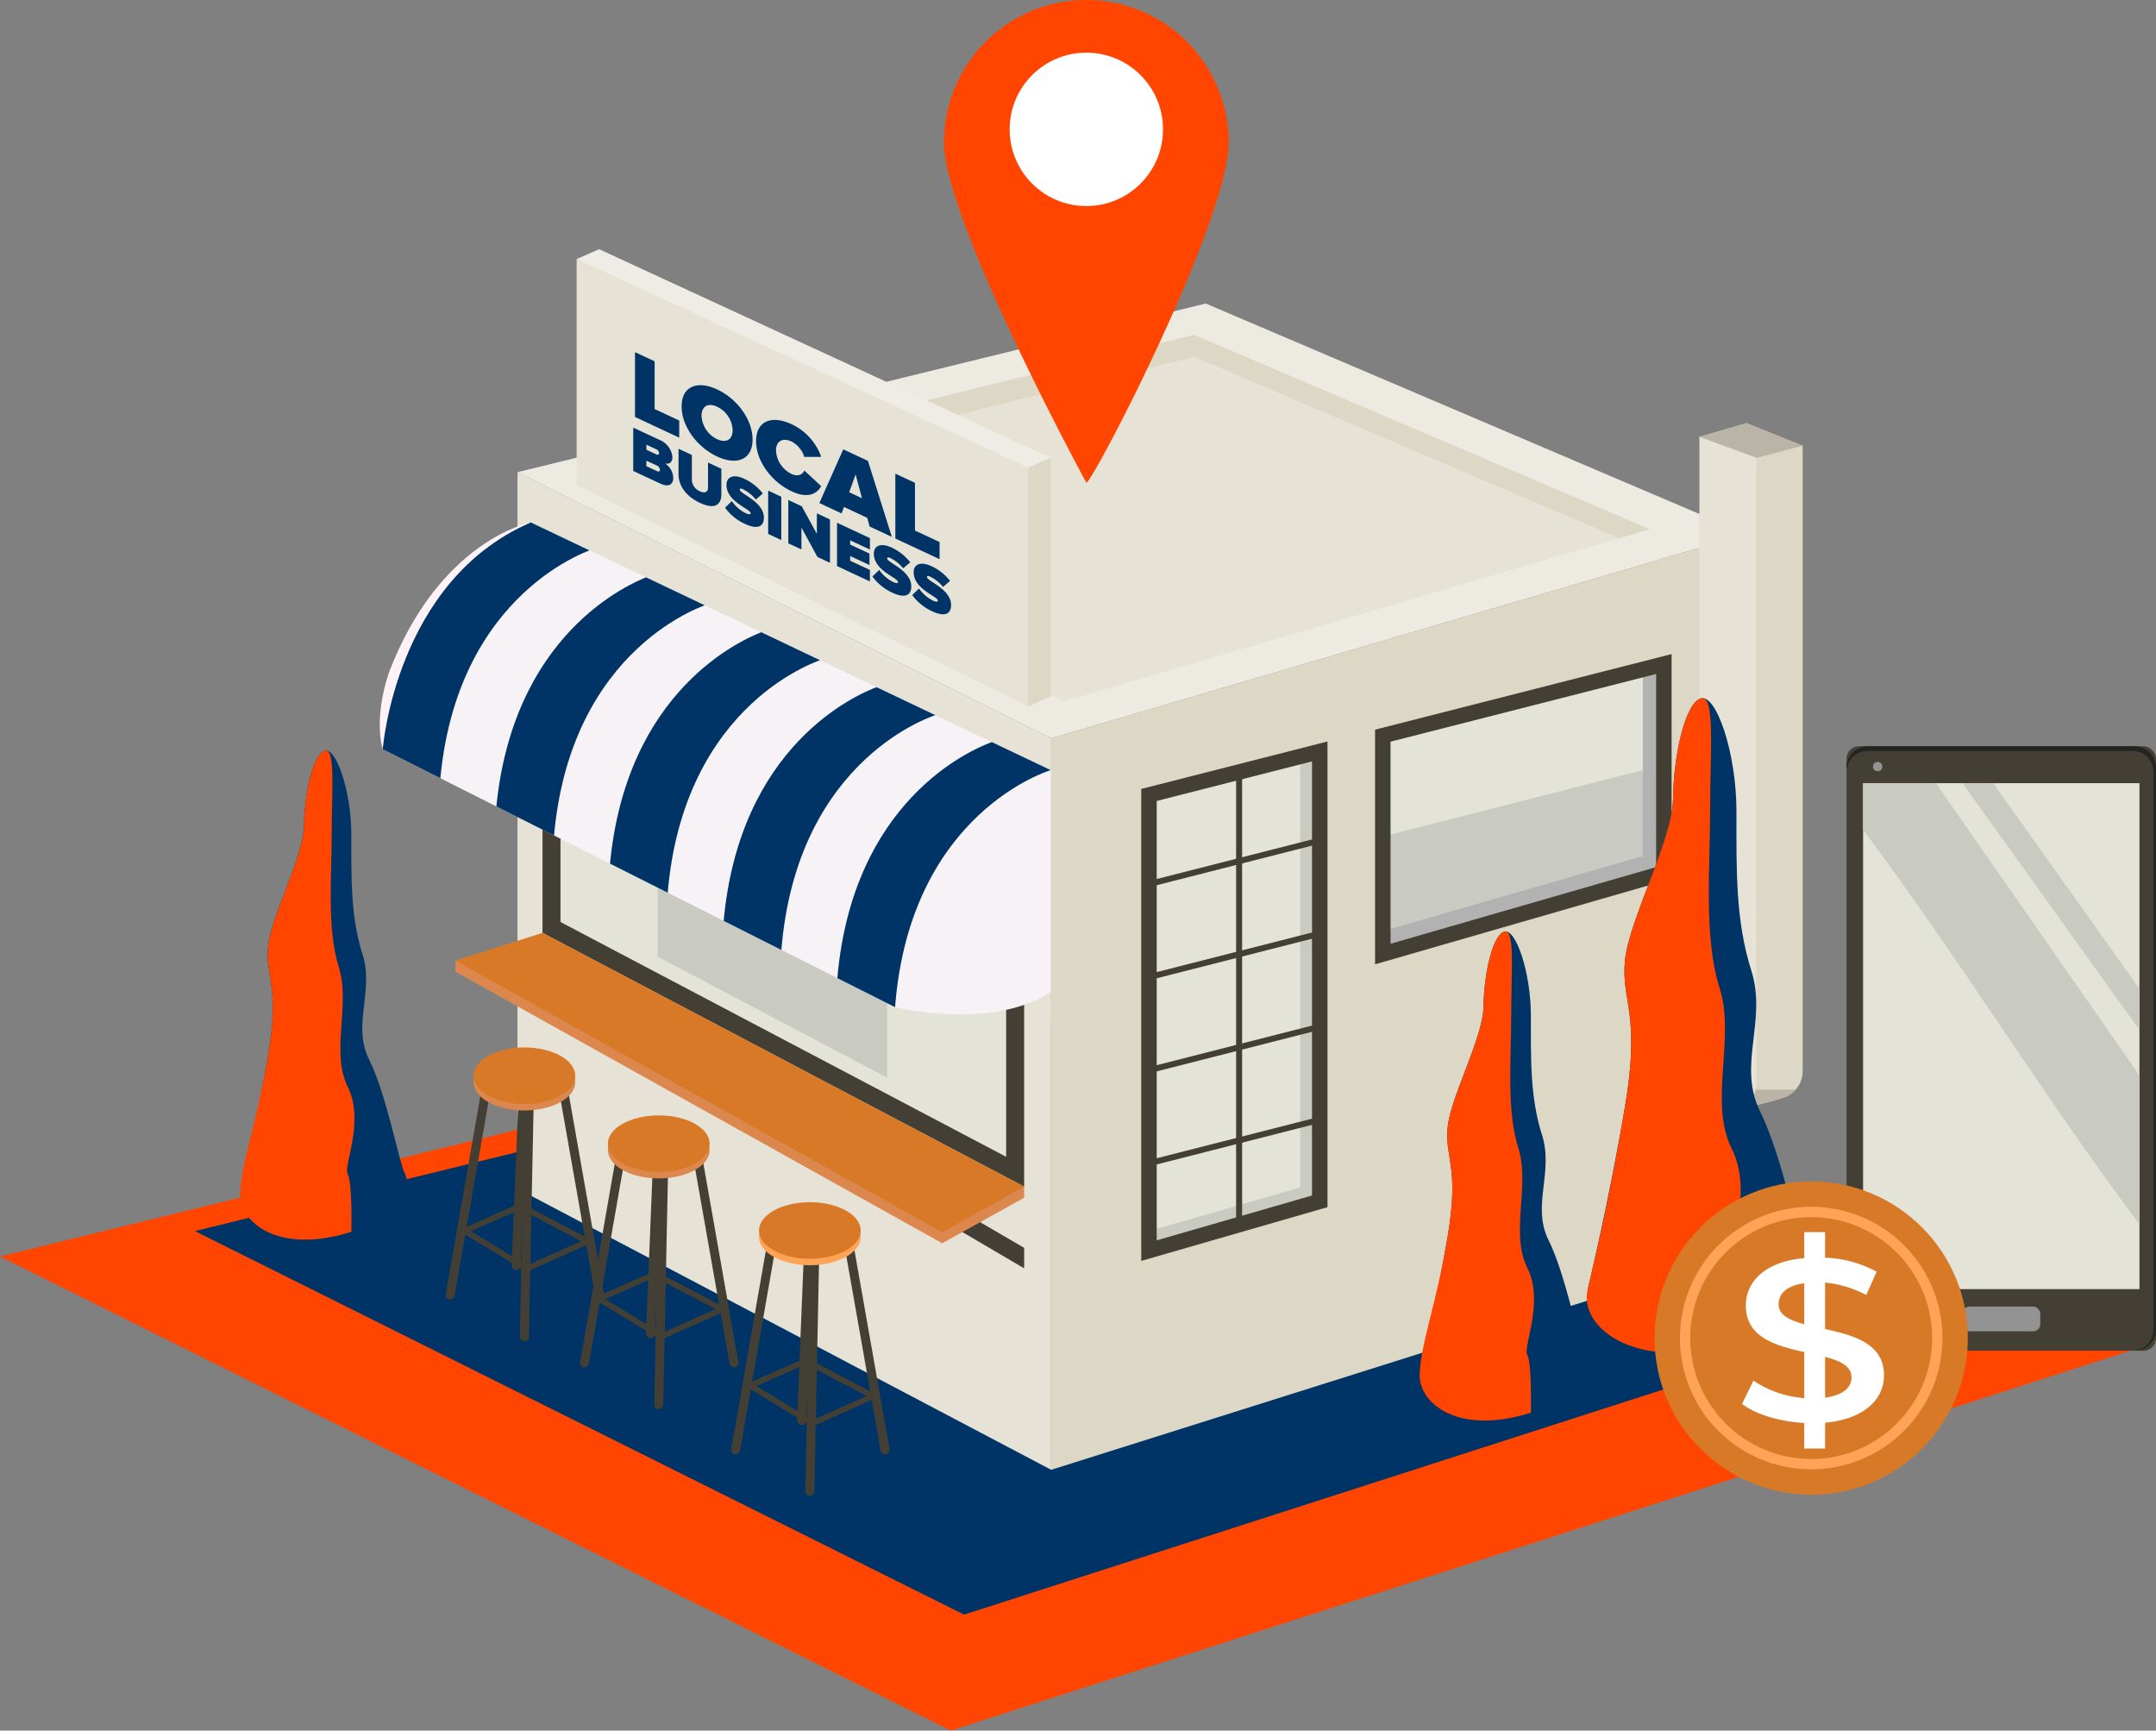 <svg xmlns="http://www.w3.org/2000/svg" xmlns:xlink="http://www.w3.org/1999/xlink" width="511.322" height="410.391" viewBox="0 0 511.322 410.391"><rect x="0" y="0" width="511.322" height="410.391" fill="#808080" stroke="none"/><defs fill="#000000"><style>.a{fill:none;}.b{fill:#ff4500;}.c{fill:#003466;}.d{fill:#edeae2;}.e{fill:#e6e2d5;}.f{fill:#ddd7c5;}.g{fill:#e3e3d8;}.h{fill:#c9cac1;}.i{fill:#443f34;}.j{fill:#f6f2f6;}.k{fill:#fff2f6;}.l{clip-path:url(#a);}.m{fill:#efece6;}.n{fill:#b2b2b2;}.o{fill:#db874d;}.p{fill:#d87928;}.q{fill:#ffa357;}.r{fill:#bab4a6;}.s{fill:#fff;}.t{fill:#242522;}.u{fill:#939393;}</style><clipPath id="a" fill="#000000"><path class="a" d="M-1309.771,675.1s-33.33,9.807-36.92,56.213l-121.5-61.175s2.992-39.951,35.116-53.775Z" transform="translate(1468.195 -616.358)" fill="#000000"></path></clipPath></defs><g transform="translate(1620.948 -407.871)"><g transform="translate(-1620.948 407.871)"><g transform="translate(0 226.721)"><path class="b" d="M-1395.48,973.08l-225.468-112.433,290.763-71.237,217.373,92.663Z" transform="translate(1620.948 -789.41)" fill="#000000"></path><path class="c" d="M-1360.749,950.758-1543.161,859.8l235.239-57.634,175.863,74.968Z" transform="translate(1589.384 -794.584)" fill="#000000"></path></g><g transform="translate(56.945 177.983)"><path class="c" d="M-1525.1,812.22s3.784-15.637,6.622-32.413-.7-18.655,0-25.919,8.424-21.329,8.514-28.642,1.984-16.543,4.775-17.757,6.46,9.507,6.46,19.912-.2,19.321,2.638,28.264-2.537,16.744,1.569,24.983,7.234,24.708,8.35,26.721,2.8,9.279-12.557,14.153C-1516.11,827.04-1525.1,812.22-1525.1,812.22Z" transform="translate(1525.109 -707.393)" fill="#000000"></path><path class="b" d="M-1525.105,812.218c.453-7.985,3.784-15.637,6.621-32.413s-.7-18.655,0-25.919,8.424-21.329,8.514-28.642,1.983-16.543,4.775-17.757,1.8,9.171,1.8,19.576-1.158,22.73,1.679,31.673-1.974,20.183,2.131,28.423-1.116,18.662,0,20.676.85,13.685.85,13.685C-1516.119,827.038-1525.5,819.2-1525.105,812.218Z" transform="translate(1525.117 -707.391)" fill="#000000"></path></g><g transform="translate(90.068 59.099)"><g transform="translate(32.664 12.882)"><path class="d" d="M-1287.842,632.108l-126.567-63.115L-1251.189,529l128.228,54.662Z" transform="translate(1414.409 -529.005)" fill="#000000"></path><path class="e" d="M-1269.2,628.422l-106.679-53.2,137.574-33.706,108.08,46.073Z" transform="translate(1398.773 -534.082)" fill="#000000"></path><path class="f" d="M-1238.3,546.738l100.832,42.983,7.248-2.13-108.08-46.073-137.574,33.706,7.018,3.5Z" transform="translate(1398.773 -534.082)" fill="#000000"></path><path class="e" d="M-1287.842,659.415V832.88l-126.567-66.673V596.3Z" transform="translate(1414.409 -556.311)" fill="#000000"></path><path class="g" d="M-1290.875,716.83-1400.836,658.9v70.763l109.961,57.925Z" transform="translate(1408.901 -581.714)" fill="#000000"></path><path class="h" d="M-1304.023,759.4l-54.43-28.673v35.028l54.43,28.673Z" transform="translate(1391.704 -610.859)" fill="#000000"></path><g transform="translate(5.93 73.652)"><path class="i" d="M-1290.2,788.715l-114.231-60.175V652.95l114.231,60.175Zm-109.961-62.752,105.691,55.677V715.7l-105.691-55.677Z" transform="translate(1404.429 -652.95)" fill="#000000"></path></g><path class="f" d="M-1036.533,620.992V790.9l-164.882,52V669.434Z" transform="translate(1327.982 -566.331)" fill="#000000"></path></g><g transform="translate(0 64.79)"><path class="j" d="M-1263.721,771.418s22.581,5.68,36.92-3.572V715.2S-1259.465,718.408-1263.721,771.418Z" transform="translate(1385.928 -656.467)" fill="#000000"></path><path class="k" d="M-1433.559,616.358s-21.541,4.026-33.641,35.579c-3.8,11.388-1.475,18.2-1.475,18.2" transform="translate(1469.377 -616.358)" fill="#000000"></path><g transform="translate(0.702)"><g class="l"><g transform="translate(-0.163 -0.551)"><path class="j" d="M-1309.771,675.1s-33.33,9.807-36.92,56.213l-121.5-61.175s2.992-39.951,35.116-53.775Z" transform="translate(1468.358 -615.807)" fill="#000000"></path><path class="c" d="M-1250.082,703.988c-5.23,1.906-33.026,13.972-36.68,56.03l13.692,6.849c3.59-46.406,36.92-56.213,36.92-56.213Z" transform="translate(1394.738 -651.364)" fill="#000000"></path><path class="c" d="M-1295.509,681.848c-5.23,1.906-33.026,13.971-36.68,56.03l13.692,6.849c3.589-46.406,36.919-56.213,36.919-56.213Z" transform="translate(1413.171 -642.381)" fill="#000000"></path><path class="c" d="M-1340.937,659.709c-5.229,1.906-33.026,13.971-36.679,56.03l13.692,6.849c3.589-46.405,36.919-56.212,36.919-56.212Z" transform="translate(1431.604 -633.397)" fill="#000000"></path><path class="c" d="M-1386.364,637.57c-5.229,1.906-33.026,13.971-36.679,56.029l13.691,6.849c3.589-46.406,36.92-56.213,36.92-56.213Z" transform="translate(1450.037 -624.414)" fill="#000000"></path><path class="c" d="M-1431.791,615.43c-5.23,1.906-33.026,13.971-36.679,56.03l13.691,6.849c3.59-46.406,36.92-56.213,36.92-56.213Z" transform="translate(1468.47 -615.43)" fill="#000000"></path></g></g></g></g><g transform="translate(46.693)"><path class="m" d="M-1278.366,556.771v56.635l-5.338,2.333L-1390.8,509.658l5.338-2.333Z" transform="translate(1390.799 -507.326)" fill="#000000"></path><path class="f" d="M-1244.893,601.781-1224.5,649.5l5.338-2.332V590.535Z" transform="translate(1331.594 -541.09)" fill="#000000"></path><path class="e" d="M-1283.7,560.7v56.635L-1390.8,564.875V511.251Z" transform="translate(1390.799 -508.919)" fill="#000000"></path></g><g transform="translate(236.044 96.006)"><path class="h" d="M-1069.063,689.854v51.781L-1002.4,722.4V672.864Z" transform="translate(1070.897 -670.502)" fill="#000000"></path><path class="g" d="M-1069.063,689.854v23.9l66.659-16.99v-23.9Z" transform="translate(1070.897 -670.502)" fill="#000000"></path><path class="n" d="M-1007.385,674.134V718.4l-61.677,17.8v5.438L-1002.4,722.4V672.864Z" transform="translate(1070.897 -670.502)" fill="#000000"></path><path class="i" d="M-1072.15,742.461V686.816l70.329-17.926v53.278Zm3.67-52.794v47.917l62.989-18.177V673.612Z" transform="translate(1072.15 -668.89)" fill="#000000"></path></g><g transform="translate(17.909 162.124)"><path class="i" d="M-1237.917,897.149l15.285,8.973v-4.856l-11.522-6.719Z" transform="translate(1357.548 -826.573)" fill="#000000"></path><path class="o" d="M-1439.238,791.215v2.622l115.486,64.411,19.43-10.807v-2.622Z" transform="translate(1439.238 -784.644)" fill="#000000"></path><path class="p" d="M-1418.554,780.157l-20.685,6.571,115.486,64.411,19.43-10.807Z" transform="translate(1439.238 -780.157)" fill="#000000"></path></g><g transform="translate(15.626 189.289)"><g transform="translate(15.647 2.606)"><path class="i" d="M-1415.68,880.46h-.044a1.068,1.068,0,0,1-1.023-1.11l1.957-48.067a1.068,1.068,0,0,1,1.11-1.024,1.068,1.068,0,0,1,1.024,1.11l-1.958,48.067A1.067,1.067,0,0,1-1415.68,880.46Z" transform="translate(1416.748 -830.258)" fill="#000000"></path></g><g transform="translate(3.053 36.867)"><path class="i" d="M-1421.794,904.258l-16.148-9.8,14.73-6.542,17.466,9.173Zm-13.224-9.616,13.319,8.086,12.846-5.741-14.409-7.567Z" transform="translate(1437.942 -887.914)" fill="#000000"></path></g><g transform="translate(17.604 10.341)"><path class="i" d="M-1412.387,902.576h-.022a1.068,1.068,0,0,1-1.046-1.089l1.168-57.166a1.1,1.1,0,0,1,1.089-1.046,1.068,1.068,0,0,1,1.046,1.089l-1.168,57.167A1.068,1.068,0,0,1-1412.387,902.576Z" transform="translate(1413.455 -843.275)" fill="#000000"></path></g><g transform="translate(0 5.64)"><path class="i" d="M-1442.011,889.486a1.036,1.036,0,0,1-.185-.016,1.068,1.068,0,0,1-.868-1.235l9.086-51.986a1.068,1.068,0,0,1,1.235-.868,1.068,1.068,0,0,1,.868,1.235l-9.086,51.986A1.067,1.067,0,0,1-1442.011,889.486Z" transform="translate(1443.08 -835.364)" fill="#000000"></path></g><g transform="translate(26.54 7.17)"><path class="i" d="M-1388.453,890.531a1.068,1.068,0,0,1-1.05-.882l-8.9-50.457a1.068,1.068,0,0,1,.866-1.237,1.071,1.071,0,0,1,1.237.866l8.9,50.457a1.068,1.068,0,0,1-.866,1.237A1.063,1.063,0,0,1-1388.453,890.531Z" transform="translate(1398.417 -837.939)" fill="#000000"></path></g><g transform="translate(6.613)"><ellipse class="o" cx="12.059" cy="6.709" rx="12.059" ry="6.709" transform="translate(0 1.529)" fill="#000000"></ellipse><ellipse class="p" cx="12.059" cy="6.709" rx="12.059" ry="6.709" fill="#000000"></ellipse></g><g transform="translate(31.866 16.112)"><g transform="translate(15.647 2.606)"><path class="i" d="M-1362.054,907.573h-.044a1.069,1.069,0,0,1-1.023-1.11l1.957-48.067a1.069,1.069,0,0,1,1.11-1.024,1.068,1.068,0,0,1,1.024,1.11l-1.957,48.067A1.067,1.067,0,0,1-1362.054,907.573Z" transform="translate(1363.122 -857.371)" fill="#000000"></path></g><g transform="translate(3.053 36.867)"><path class="i" d="M-1368.168,931.372l-16.148-9.8,14.73-6.542,17.466,9.173Zm-13.224-9.616,13.319,8.087,12.846-5.741-14.409-7.567Z" transform="translate(1384.316 -915.028)" fill="#000000"></path></g><g transform="translate(17.604 10.341)"><path class="i" d="M-1358.761,929.69h-.022a1.068,1.068,0,0,1-1.046-1.089l1.168-57.167a1.1,1.1,0,0,1,1.089-1.046,1.068,1.068,0,0,1,1.046,1.089l-1.168,57.167A1.068,1.068,0,0,1-1358.761,929.69Z" transform="translate(1359.829 -870.388)" fill="#000000"></path></g><g transform="translate(0 5.64)"><path class="i" d="M-1388.385,916.6a1.03,1.03,0,0,1-.185-.016,1.067,1.067,0,0,1-.868-1.235l9.086-51.986a1.067,1.067,0,0,1,1.235-.868,1.067,1.067,0,0,1,.868,1.235l-9.086,51.987A1.067,1.067,0,0,1-1388.385,916.6Z" transform="translate(1389.454 -862.478)" fill="#000000"></path></g><g transform="translate(26.541 7.17)"><path class="i" d="M-1334.827,917.644a1.068,1.068,0,0,1-1.05-.882l-8.9-50.457a1.068,1.068,0,0,1,.866-1.237,1.073,1.073,0,0,1,1.237.866l8.9,50.458a1.068,1.068,0,0,1-.866,1.237A1.066,1.066,0,0,1-1334.827,917.644Z" transform="translate(1344.791 -865.052)" fill="#000000"></path></g><g transform="translate(6.613)"><ellipse class="o" cx="12.059" cy="6.709" rx="12.059" ry="6.709" transform="translate(0 1.529)" fill="#000000"></ellipse><ellipse class="p" cx="12.059" cy="6.709" rx="12.059" ry="6.709" fill="#000000"></ellipse></g></g><g transform="translate(67.703 36.702)"><g transform="translate(15.646 2.605)"><path class="i" d="M-1301.746,942.223h-.044a1.069,1.069,0,0,1-1.024-1.11l1.957-48.067a1.069,1.069,0,0,1,1.11-1.024,1.069,1.069,0,0,1,1.024,1.11l-1.957,48.067A1.068,1.068,0,0,1-1301.746,942.223Z" transform="translate(1302.814 -892.021)" fill="#000000"></path></g><g transform="translate(3.053 36.867)"><path class="i" d="M-1307.859,966.022l-16.148-9.8,14.731-6.542,17.465,9.173Zm-13.224-9.616,13.32,8.087,12.846-5.741-14.409-7.567Z" transform="translate(1324.007 -949.678)" fill="#000000"></path></g><g transform="translate(17.604 10.341)"><path class="i" d="M-1298.452,964.34h-.023a1.068,1.068,0,0,1-1.046-1.089l1.168-57.166a1.1,1.1,0,0,1,1.089-1.046,1.068,1.068,0,0,1,1.046,1.089l-1.168,57.166A1.067,1.067,0,0,1-1298.452,964.34Z" transform="translate(1299.521 -905.038)" fill="#000000"></path></g><g transform="translate(0 5.64)"><path class="i" d="M-1328.076,951.25a1.1,1.1,0,0,1-.185-.016,1.067,1.067,0,0,1-.868-1.235l9.086-51.986a1.068,1.068,0,0,1,1.235-.868,1.067,1.067,0,0,1,.868,1.235l-9.086,51.987A1.067,1.067,0,0,1-1328.076,951.25Z" transform="translate(1329.145 -897.128)" fill="#000000"></path></g><g transform="translate(26.54 7.17)"><path class="i" d="M-1274.518,952.295a1.068,1.068,0,0,1-1.05-.882l-8.9-50.457a1.068,1.068,0,0,1,.866-1.237,1.073,1.073,0,0,1,1.237.866l8.9,50.457a1.068,1.068,0,0,1-.866,1.237A1.106,1.106,0,0,1-1274.518,952.295Z" transform="translate(1284.481 -899.702)" fill="#000000"></path></g><g transform="translate(6.613)"><ellipse class="q" cx="12.059" cy="6.709" rx="12.059" ry="6.709" transform="translate(0 1.529)" fill="#000000"></ellipse><ellipse class="p" cx="12.059" cy="6.709" rx="12.059" ry="6.709" fill="#000000"></ellipse></g></g></g><g transform="translate(180.591 116.733)"><path class="g" d="M-1121.877,707.744l-40.5,10.324V826.125l40.5-11.688Z" transform="translate(1164.215 -705.383)" fill="#000000"></path><path class="h" d="M-1126.5,708.923V811.145l-35.877,10.353v4.627l40.5-11.688V707.744Z" transform="translate(1164.215 -705.383)" fill="#000000"></path><path class="i" d="M-1165.468,826.952V715.03l44.173-11.259V814.205Zm3.669-109.071V822.074l36.834-10.629V708.493Z" transform="translate(1165.468 -703.771)" fill="#000000"></path><g transform="translate(1.66 7.522)"><g transform="translate(20.839)"><rect class="i" width="1.423" height="107.376" fill="#000000"></rect></g><g transform="translate(0 15.279)"><g transform="translate(0 0)"><rect class="i" width="41.798" height="1.423" transform="matrix(0.969, -0.247, 0.247, 0.969, 0, 10.33)" fill="#000000"></rect></g><g transform="translate(0 22.072)"><rect class="i" width="41.798" height="1.423" transform="matrix(0.969, -0.247, 0.247, 0.969, 0, 10.33)" fill="#000000"></rect></g><g transform="translate(0 44.145)"><rect class="i" width="41.798" height="1.423" transform="matrix(0.969, -0.247, 0.247, 0.969, 0, 10.33)" fill="#000000"></rect></g><g transform="translate(0 66.217)"><rect class="i" width="41.798" height="1.423" transform="matrix(0.969, -0.247, 0.247, 0.969, 0, 10.33)" fill="#000000"></rect></g></g></g></g><path class="f" d="M-931.557,576.723l-11.15,3.262,10.974,8.452V713.182a2,2,0,0,1-2.842,1.808l-5.582-2.612,6.2,27.24s10.183-2.379,11.939-3.219a6.631,6.631,0,0,0,3.805-6.024V582.084Z" transform="translate(1255.669 -535.485)" fill="#000000"></path><path class="r" d="M-918.211,582.083l-13.346-5.361-11.15,3.262,11.328,5.575Z" transform="translate(1255.669 -535.485)" fill="#000000"></path><path class="r" d="M-929.831,842.717l1.1,4.834s10.183-2.379,11.939-3.218a6.771,6.771,0,0,0,2.144-1.616Z" transform="translate(1250.445 -643.418)" fill="#000000"></path><path class="d" d="M-956.884,807.85l10.292-2.861s1.068,8.9-4.137,7.562S-956.884,807.85-956.884,807.85Z" transform="translate(1261.422 -628.109)" fill="#000000"></path><path class="e" d="M-948.459,582.212V718.256a2,2,0,0,1-2.842,1.808l-5.582-2.612v17.786l12.284,6.171a6.67,6.67,0,0,0,9.663-5.96V587.158Z" transform="translate(1261.422 -537.712)" fill="#000000"></path><g transform="translate(60.117 24.411)"><g transform="translate(0.412)"><path class="c" d="M-1367.515,563.779V548.406l4.656,2.173V561.9l5.831,2.722v4.057Z" transform="translate(1367.515 -548.406)" fill="#000000"></path><path class="c" d="M-1348.9,566.619c0-4.725,3.664-6.242,8.411-4.026s8.412,7.153,8.412,11.879-3.665,6.242-8.412,4.025S-1348.9,571.344-1348.9,566.619Zm12.1,5.648a6.476,6.476,0,0,0-3.688-5.57c-2.235-1.044-3.687-.016-3.687,2.128a6.477,6.477,0,0,0,3.687,5.57C-1338.25,575.438-1336.8,574.409-1336.8,572.266Z" transform="translate(1359.96 -553.757)" fill="#000000"></path><path class="c" d="M-1319.188,580.484c0-4.748,3.641-6.253,8.458-4a13.479,13.479,0,0,1,6.983,7.73l-4.01,0a6.166,6.166,0,0,0-2.973-3.624c-2.235-1.043-3.734-.037-3.734,2.107a6.557,6.557,0,0,0,3.734,5.592c1.383.645,2.581.168,2.973-.848l4.01,3.716c-.9,1.632-2.95,3.117-6.983,1.235C-1315.547,590.136-1319.188,585.209-1319.188,580.484Z" transform="translate(1347.905 -559.382)" fill="#000000"></path><path class="c" d="M-1282.024,605.49l-.553-2.056-5.531-2.582-.553,1.54-5.277-2.464,5.67-12.727,5.854,2.732,5.669,18.02Zm-3.319-12.359-1.521,4.245,3.042,1.42Z" transform="translate(1337.66 -564.148)" fill="#000000"></path><path class="c" d="M-1263.61,612.277V596.9l4.656,2.174v11.316l5.831,2.722v4.057Z" transform="translate(1325.353 -568.085)" fill="#000000"></path></g><g transform="translate(0 17.898)"><path class="c" d="M-1368.209,588.8V578.526l6.239,2.912a4.922,4.922,0,0,1,3.05,4.043c0,1.279-.755,1.789-1.757,1.537a4.293,4.293,0,0,1,1.957,3.425c0,1.433-.971,2.335-3.035,1.372Zm6.131-4.24a1.068,1.068,0,0,0-.616-.873l-2.4-1.122v1.2l2.4,1.121C-1362.37,585.041-1362.078,584.931-1362.078,584.562Zm.2,3.961a1.193,1.193,0,0,0-.724-1l-2.5-1.165v1.31l2.5,1.165C-1362.155,589.039-1361.877,588.907-1361.877,588.522Z" transform="translate(1368.209 -578.526)" fill="#000000"></path><path class="c" d="M-1350.14,593.014V586.96l3.159,1.474v5.947a3.069,3.069,0,0,0,1.926,2.67c1.263.59,1.91.106,1.91-.879v-5.947l3.158,1.474v6.039c0,2.557-1.6,3.673-5.068,2.056S-1350.14,595.556-1350.14,593.014Z" transform="translate(1360.877 -581.948)" fill="#000000"></path><path class="c" d="M-1331.578,605.4l1.618-1.556a8.715,8.715,0,0,0,3.312,2.871c.585.273,1.14.379,1.14-.022,0-.986-5.731-2.659-5.731-6.711,0-1.741,1.448-2.728,4.267-1.413a11.943,11.943,0,0,1,4.36,3.468l-1.664,1.427a9.176,9.176,0,0,0-3.019-2.426c-.616-.288-.786-.167-.786.1,0,.97,5.715,2.807,5.715,6.626,0,2.265-1.679,2.791-4.437,1.5A12.045,12.045,0,0,1-1331.578,605.4Z" transform="translate(1353.345 -586.413)" fill="#000000"></path><path class="c" d="M-1314.365,613.933V603.658l3.112,1.453v10.275Z" transform="translate(1346.361 -588.724)" fill="#000000"></path><path class="c" d="M-1299.427,620.906l-3.789-6.976v5.207l-3.113-1.453V607.409l3.2,1.5,3.574,6.536v-4.869l3.111,1.453V622.3Z" transform="translate(1343.1 -590.246)" fill="#000000"></path><path class="c" d="M-1286.885,626.759V616.484l7.8,3.638v2.711l-4.683-2.186v1.017l4.576,2.136v2.711l-4.576-2.135V625.5l4.683,2.186V630.4Z" transform="translate(1335.21 -593.928)" fill="#000000"></path><path class="c" d="M-1272.756,632.855l1.617-1.556a8.72,8.72,0,0,0,3.313,2.87c.585.273,1.14.379,1.14-.022,0-.986-5.731-2.659-5.731-6.711,0-1.74,1.448-2.728,4.267-1.412a11.949,11.949,0,0,1,4.36,3.467l-1.664,1.427a9.19,9.19,0,0,0-3.019-2.426c-.616-.288-.786-.166-.786.1,0,.97,5.716,2.807,5.716,6.626,0,2.265-1.679,2.791-4.437,1.5A12.04,12.04,0,0,1-1272.756,632.855Z" transform="translate(1329.477 -597.554)" fill="#000000"></path><path class="c" d="M-1256.865,640.273l1.618-1.556a8.714,8.714,0,0,0,3.312,2.871c.585.273,1.14.378,1.14-.022,0-.986-5.731-2.66-5.731-6.712,0-1.74,1.448-2.727,4.267-1.412a11.951,11.951,0,0,1,4.36,3.467l-1.664,1.427a9.182,9.182,0,0,0-3.019-2.427c-.616-.288-.786-.166-.786.1,0,.971,5.715,2.807,5.715,6.627,0,2.265-1.679,2.79-4.437,1.5A12.044,12.044,0,0,1-1256.865,640.273Z" transform="translate(1323.029 -600.563)" fill="#000000"></path></g></g></g><g transform="translate(376.308 165.551)"><path class="c" d="M-987.334,826.826s5.066-20.937,8.865-43.4-.94-24.978,0-34.7,11.278-28.557,11.4-38.348,2.655-22.149,6.393-23.775,8.65,12.729,8.65,26.661-.267,25.869,3.533,37.843-3.4,22.417,2.1,33.449,9.684,33.081,11.179,35.777,3.745,12.424-16.813,18.949C-975.3,846.668-987.334,826.826-987.334,826.826Z" transform="translate(987.537 -686.471)" fill="#000000"></path><path class="b" d="M-987.473,826.823c2.36-10.33,5.066-20.937,8.865-43.4s-.939-24.978,0-34.7,11.278-28.557,11.4-38.349,2.655-22.149,6.393-23.774,2.41,12.279,2.41,26.21-1.552,30.434,2.248,42.408-2.644,27.023,2.854,38.055-1.495,24.987,0,27.683,1.137,18.323,1.137,18.323C-975.441,846.665-989.558,835.948-987.473,826.823Z" transform="translate(987.676 -686.469)" fill="#000000"></path></g><g transform="translate(336.684 220.878)"><path class="c" d="M-1054.338,884.4s3.784-15.637,6.622-32.413-.7-18.655,0-25.92,8.424-21.328,8.514-28.642,1.983-16.543,4.775-17.756,6.46,9.507,6.46,19.912-.2,19.321,2.638,28.264-2.537,16.743,1.57,24.983,7.233,24.707,8.35,26.721,2.8,9.279-12.557,14.153C-1045.351,899.225-1054.338,884.4-1054.338,884.4Z" transform="translate(1054.35 -779.578)" fill="#000000"></path><path class="b" d="M-1054.346,884.4c.453-7.985,3.784-15.637,6.621-32.413s-.7-18.655,0-25.92,8.424-21.329,8.514-28.642,1.984-16.543,4.775-17.756,1.8,9.171,1.8,19.576-1.159,22.731,1.679,31.674-1.975,20.183,2.131,28.423-1.117,18.662,0,20.676.85,13.685.85,13.685C-1045.36,899.223-1054.741,891.383-1054.346,884.4Z" transform="translate(1054.358 -779.576)" fill="#000000"></path></g><g transform="translate(223.882)"><path class="b" d="M-1176.678,441.626c0,18.642-32.264,80.717-33.755,80.717,0,0-33.755-62.075-33.755-80.717a33.755,33.755,0,0,1,33.755-33.755A33.754,33.754,0,0,1-1176.678,441.626Z" transform="translate(1244.187 -407.871)" fill="#000000"></path><circle class="s" cx="18.188" cy="18.188" r="18.188" transform="translate(15.567 12.488)" fill="#000000"></circle></g></g><g transform="translate(-1183.018 584.831)"><g transform="translate(0 0)"><rect class="i" width="73.392" height="143.344" rx="2.942" transform="translate(0 0)" fill="#000000"></rect><path class="t" d="M-815.645,705.669h-63.271a5.061,5.061,0,0,0-5.06,5.061v1.08a5.021,5.021,0,0,1,5.021-5.021h62.776a5.021,5.021,0,0,1,5.021,5.021V843.992a5.021,5.021,0,0,1-5.021,5.021h.534a5.061,5.061,0,0,0,5.061-5.06V710.73A5.061,5.061,0,0,0-815.645,705.669Z" transform="translate(883.976 -705.669)" fill="#000000"></path><rect class="g" width="65.544" height="119.979" transform="translate(3.924 8.76)" fill="#000000"></rect><path class="h" d="M-830.437,720.411h-7.268l41.973,58.526v-9.783Z" transform="translate(865.201 -711.651)" fill="#000000"></path><path class="h" d="M-877.373,720.411v11.047c22.853,30.525,42.437,62.724,65.545,93.58V789.712l-48.284-69.3Z" transform="translate(881.297 -711.651)" fill="#000000"></path></g><circle class="u" cx="1.102" cy="1.102" r="1.102" transform="translate(6.28 3.734)" fill="#000000"></circle><rect class="u" width="18.491" height="5.877" rx="1.708" transform="translate(27.45 132.878)" fill="#000000"></rect></g><g transform="translate(-1228.544 688.034)"><circle class="p" cx="37.144" cy="37.144" r="37.144" transform="translate(0)" fill="#000000"></circle><path class="q" d="M-919.333,889.477A31.124,31.124,0,0,0-950.457,920.6a31.124,31.124,0,0,0,31.124,31.124A31.124,31.124,0,0,0-888.209,920.6,31.124,31.124,0,0,0-919.333,889.477Zm0,59.8A28.681,28.681,0,0,1-948.014,920.6a28.681,28.681,0,0,1,28.681-28.681A28.681,28.681,0,0,1-890.652,920.6,28.682,28.682,0,0,1-919.333,949.282Z" transform="translate(956.477 -883.457)" fill="#000000"></path><g transform="translate(20.741 12.02)"><path class="s" d="M-905.986,944.778v6.115h-4.939v-6.06c-5.9-.327-11.625-2.075-14.759-4.532l2.711-5.514a24.576,24.576,0,0,0,12.047,4.149V928.017c-6.687-1.474-13.855-3.439-13.855-11.028,0-5.569,4.459-10.427,13.855-11.246v-6.169h4.939v6.06a27.779,27.779,0,0,1,12.229,3.33l-2.471,5.514a26.722,26.722,0,0,0-9.758-2.948v11.028c6.686,1.474,13.974,3.385,13.974,10.973C-892.012,939.1-896.529,943.9-905.986,944.778Zm-4.939-23.366v-9.717c-4.277.6-6.084,2.566-6.084,4.968C-917.009,919.282-914.419,920.483-910.925,921.411Zm11.2,12.611c0-2.675-2.649-3.931-6.264-4.859v9.663C-901.589,938.226-899.722,936.37-899.722,934.023Z" transform="translate(925.684 -899.574)" fill="#000000"></path></g></g></g></svg>